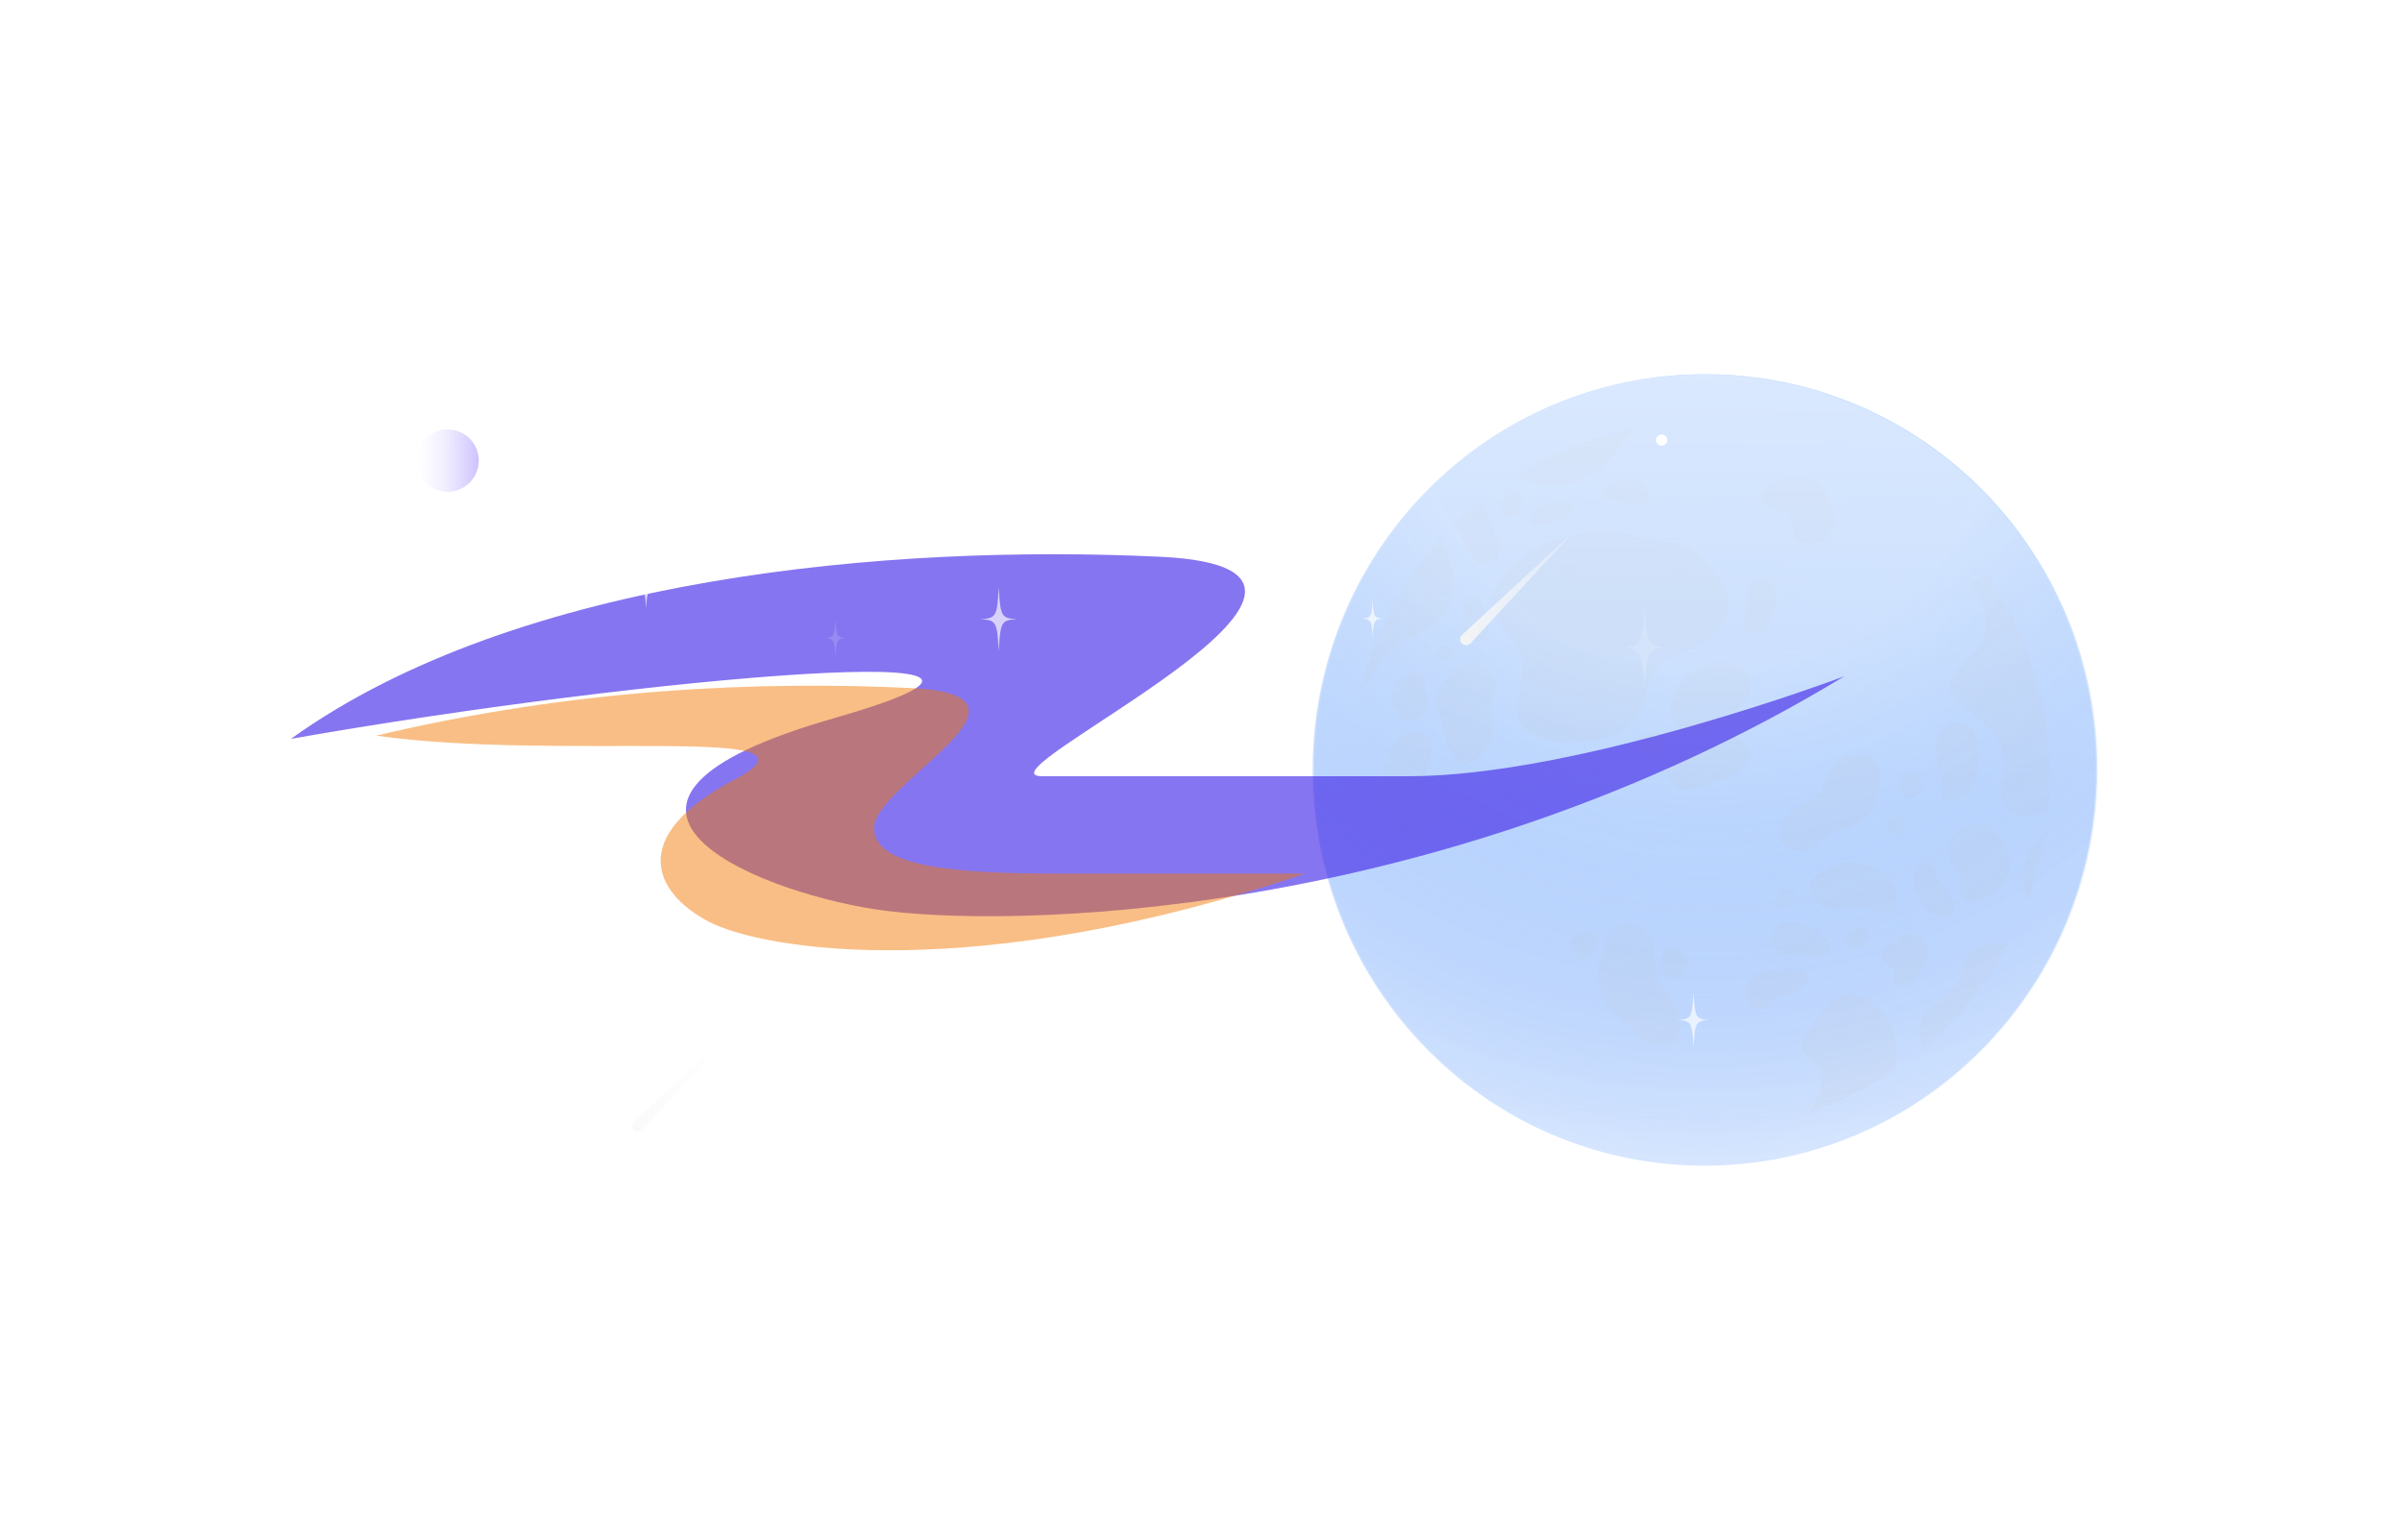 <svg width="1288" height="826" viewBox="0 0 1288 826" fill="none" xmlns="http://www.w3.org/2000/svg">
<g clip-path="url(#clip0_208_64046)">
<g style="mix-blend-mode:color-dodge" opacity="0.53">
<path d="M154.46 583.535C155.13 583.535 155.673 582.992 155.673 582.322C155.673 581.652 155.13 581.109 154.46 581.109C153.79 581.109 153.247 581.652 153.247 582.322C153.247 582.992 153.79 583.535 154.46 583.535Z" fill="white"/>
</g>
<g style="mix-blend-mode:color-dodge" opacity="0.09">
<path d="M96.745 460.963C98.022 460.963 99.056 459.929 99.056 458.653C99.056 457.376 98.022 456.342 96.745 456.342C95.469 456.342 94.435 457.376 94.435 458.653C94.435 459.929 95.469 460.963 96.745 460.963Z" fill="white"/>
</g>
<g style="mix-blend-mode:color-dodge" opacity="0.08">
<path d="M206.706 463.12C207.333 463.12 207.842 462.611 207.842 461.984C207.842 461.356 207.333 460.848 206.706 460.848C206.078 460.848 205.569 461.356 205.569 461.984C205.569 462.611 206.078 463.12 206.706 463.12Z" fill="white"/>
</g>
<g style="mix-blend-mode:color-dodge" opacity="0.87">
<path d="M27.386 606.872C28.981 606.872 30.274 605.579 30.274 603.984C30.274 602.389 28.981 601.096 27.386 601.096C25.79 601.096 24.497 602.389 24.497 603.984C24.497 605.579 25.79 606.872 27.386 606.872Z" fill="white"/>
</g>
<g style="mix-blend-mode:color-dodge" opacity="0.39">
<path d="M59.81 473.382C61.703 473.382 63.238 471.847 63.238 469.955C63.238 468.062 61.703 466.527 59.81 466.527C57.917 466.527 56.382 468.062 56.382 469.955C56.382 471.847 57.917 473.382 59.81 473.382Z" fill="white"/>
</g>
<g style="mix-blend-mode:color-dodge" opacity="0.55">
<path d="M686.175 348.422C687.738 348.422 689.006 347.154 689.006 345.591C689.006 344.028 687.738 342.761 686.175 342.761C684.612 342.761 683.344 344.028 683.344 345.591C683.344 347.154 684.612 348.422 686.175 348.422Z" fill="white"/>
</g>
<g style="mix-blend-mode:color-dodge" opacity="0.4">
<path d="M662.393 255.287C664.116 255.287 665.512 253.891 665.512 252.168C665.512 250.445 664.116 249.049 662.393 249.049C660.67 249.049 659.273 250.445 659.273 252.168C659.273 253.891 660.67 255.287 662.393 255.287Z" fill="white"/>
</g>
<g style="mix-blend-mode:color-dodge" opacity="0.72">
<path d="M708.957 248.993C709.277 248.993 709.536 248.734 709.536 248.414C709.536 248.095 709.277 247.836 708.957 247.836C708.638 247.836 708.379 248.095 708.379 248.414C708.379 248.734 708.638 248.993 708.957 248.993Z" fill="white"/>
</g>
<g style="mix-blend-mode:color-dodge" opacity="0.41">
<path d="M649.317 341.681C650.306 341.681 651.108 340.879 651.108 339.89C651.108 338.901 650.306 338.1 649.317 338.1C648.328 338.1 647.526 338.901 647.526 339.89C647.526 340.879 648.328 341.681 649.317 341.681Z" fill="white"/>
</g>
<g style="mix-blend-mode:color-dodge" opacity="0.26">
<path d="M610.031 301.435C611.715 300.721 612.501 298.777 611.787 297.093C611.073 295.409 609.129 294.623 607.444 295.337C605.76 296.051 604.974 297.995 605.688 299.679C606.402 301.363 608.347 302.149 610.031 301.435Z" fill="white"/>
</g>
<g style="mix-blend-mode:color-dodge" opacity="0.66">
<path d="M628.076 293.758C628.831 293.758 629.443 293.146 629.443 292.39C629.443 291.635 628.831 291.023 628.076 291.023C627.321 291.023 626.708 291.635 626.708 292.39C626.708 293.146 627.321 293.758 628.076 293.758Z" fill="white"/>
</g>
<g style="mix-blend-mode:color-dodge" opacity="0.36">
<path d="M421.325 332.534C422.271 332.534 423.039 331.767 423.039 330.82C423.039 329.874 422.271 329.106 421.325 329.106C420.378 329.106 419.611 329.874 419.611 330.82C419.611 331.767 420.378 332.534 421.325 332.534Z" fill="white"/>
</g>
<g style="mix-blend-mode:color-dodge" opacity="0.63">
<path d="M446.17 239.422C447.787 239.422 449.097 238.111 449.097 236.495C449.097 234.879 447.787 233.568 446.17 233.568C444.554 233.568 443.243 234.879 443.243 236.495C443.243 238.111 444.554 239.422 446.17 239.422Z" fill="white"/>
</g>
<g style="mix-blend-mode:color-dodge" opacity="0.81">
<path d="M491.176 262.662C493.037 262.662 494.546 261.153 494.546 259.292C494.546 257.431 493.037 255.923 491.176 255.923C489.314 255.923 487.806 257.431 487.806 259.292C487.806 261.153 489.314 262.662 491.176 262.662Z" fill="white"/>
</g>
<g style="mix-blend-mode:color-dodge" opacity="0.01">
<path d="M353.081 329.226C353.411 329.226 353.679 328.959 353.679 328.629C353.679 328.299 353.411 328.031 353.081 328.031C352.751 328.031 352.483 328.299 352.483 328.629C352.483 328.959 352.751 329.226 353.081 329.226Z" fill="white"/>
</g>
<g style="mix-blend-mode:color-dodge" opacity="0.68">
<path d="M348.286 303.557C350.052 303.557 351.483 302.126 351.483 300.361C351.483 298.596 350.052 297.165 348.286 297.165C346.521 297.165 345.089 298.596 345.089 300.361C345.089 302.126 346.521 303.557 348.286 303.557Z" fill="white"/>
</g>
<g style="mix-blend-mode:color-dodge" opacity="0.67">
<path d="M423.89 232.895C424.124 232.895 424.314 232.705 424.314 232.471C424.314 232.237 424.124 232.047 423.89 232.047C423.656 232.047 423.466 232.237 423.466 232.471C423.466 232.705 423.656 232.895 423.89 232.895Z" fill="white"/>
</g>
<g style="mix-blend-mode:color-dodge" opacity="0.92">
<path d="M955.932 355.911C957.23 355.911 958.282 354.859 958.282 353.562C958.282 352.265 957.23 351.213 955.932 351.213C954.635 351.213 953.583 352.265 953.583 353.562C953.583 354.859 954.635 355.911 955.932 355.911Z" fill="white"/>
</g>
<g style="mix-blend-mode:color-dodge" opacity="0.75">
<path d="M901.434 215.084C902.615 215.084 903.572 214.127 903.572 212.947C903.572 211.766 902.615 210.81 901.434 210.81C900.254 210.81 899.297 211.766 899.297 212.947C899.297 214.127 900.254 215.084 901.434 215.084Z" fill="white"/>
</g>
<g style="mix-blend-mode:color-dodge" opacity="0.26">
<path d="M897.006 198.083C897.325 198.083 897.584 197.824 897.584 197.505C897.584 197.186 897.325 196.927 897.006 196.927C896.686 196.927 896.427 197.186 896.427 197.505C896.427 197.824 896.686 198.083 897.006 198.083Z" fill="white"/>
</g>
<g style="mix-blend-mode:color-dodge" opacity="0.74">
<path d="M866.29 343.049C866.683 343.049 867.002 342.73 867.002 342.336C867.002 341.943 866.683 341.624 866.29 341.624C865.896 341.624 865.577 341.943 865.577 342.336C865.577 342.73 865.896 343.049 866.29 343.049Z" fill="white"/>
</g>
<g style="mix-blend-mode:color-dodge" opacity="0.16">
<path d="M816.567 263.201C818.364 263.201 819.821 261.744 819.821 259.947C819.821 258.15 818.364 256.693 816.567 256.693C814.769 256.693 813.312 258.15 813.312 259.947C813.312 261.744 814.769 263.201 816.567 263.201Z" fill="white"/>
</g>
<g style="mix-blend-mode:color-dodge" opacity="0.89">
<path d="M843.835 184.662C845.675 184.662 847.167 183.171 847.167 181.331C847.167 179.491 845.675 178 843.835 178C841.995 178 840.503 179.491 840.503 181.331C840.503 183.171 841.995 184.662 843.835 184.662Z" fill="white"/>
</g>
<g style="mix-blend-mode:color-dodge" opacity="0.97">
<path d="M367.272 635.211C367.729 635.211 368.1 634.841 368.1 634.383C368.1 633.926 367.729 633.555 367.272 633.555C366.815 633.555 366.444 633.926 366.444 634.383C366.444 634.841 366.815 635.211 367.272 635.211Z" fill="white"/>
</g>
<g style="mix-blend-mode:color-dodge" opacity="0.9">
<path d="M452.545 566.11C453.47 566.11 454.22 565.36 454.22 564.435C454.22 563.51 453.47 562.76 452.545 562.76C451.62 562.76 450.87 563.51 450.87 564.435C450.87 565.36 451.62 566.11 452.545 566.11Z" fill="white"/>
</g>
<g style="mix-blend-mode:color-dodge" opacity="0.34">
<path d="M446.973 619.443C447.558 619.443 448.032 618.969 448.032 618.384C448.032 617.799 447.558 617.325 446.973 617.325C446.388 617.325 445.914 617.799 445.914 618.384C445.914 618.969 446.388 619.443 446.973 619.443Z" fill="white"/>
</g>
<g style="mix-blend-mode:color-dodge" opacity="0.11">
<path d="M648.47 672.067C649.076 672.067 649.567 671.576 649.567 670.97C649.567 670.363 649.076 669.872 648.47 669.872C647.864 669.872 647.372 670.363 647.372 670.97C647.372 671.576 647.864 672.067 648.47 672.067Z" fill="white"/>
</g>
<g style="mix-blend-mode:color-dodge" opacity="0.41">
<path d="M622.644 584.065C623.814 584.065 624.762 583.117 624.762 581.947C624.762 580.777 623.814 579.829 622.644 579.829C621.474 579.829 620.525 580.777 620.525 581.947C620.525 583.117 621.474 584.065 622.644 584.065Z" fill="white"/>
</g>
<g style="mix-blend-mode:color-dodge" opacity="0.01">
<path d="M620.334 526.716C621.036 526.716 621.605 526.147 621.605 525.446C621.605 524.744 621.036 524.175 620.334 524.175C619.632 524.175 619.063 524.744 619.063 525.446C619.063 526.147 619.632 526.716 620.334 526.716Z" fill="white"/>
</g>
<g style="mix-blend-mode:color-dodge" opacity="0.73">
<path d="M542.785 620.467C543.094 620.467 543.344 620.216 543.344 619.908C543.344 619.599 543.094 619.349 542.785 619.349C542.476 619.349 542.226 619.599 542.226 619.908C542.226 620.216 542.476 620.467 542.785 620.467Z" fill="white"/>
</g>
<g style="mix-blend-mode:color-dodge" opacity="0.42">
<path d="M535.813 605.447C536.271 605.447 536.642 605.076 536.642 604.619C536.642 604.162 536.271 603.791 535.813 603.791C535.356 603.791 534.985 604.162 534.985 604.619C534.985 605.076 535.356 605.447 535.813 605.447Z" fill="white"/>
</g>
<g style="mix-blend-mode:color-dodge" opacity="0.24">
<path d="M503.057 464.872C503.355 464.872 503.597 464.631 503.597 464.333C503.597 464.035 503.355 463.793 503.057 463.793C502.759 463.793 502.518 464.035 502.518 464.333C502.518 464.631 502.759 464.872 503.057 464.872Z" fill="white"/>
</g>
<g style="mix-blend-mode:color-dodge" opacity="0.96">
<path d="M644.271 468.432C644.856 468.432 645.33 467.958 645.33 467.373C645.33 466.789 644.856 466.314 644.271 466.314C643.686 466.314 643.212 466.789 643.212 467.373C643.212 467.958 643.686 468.432 644.271 468.432Z" fill="white"/>
</g>
<g style="mix-blend-mode:color-dodge" opacity="0.36">
<path d="M594.857 680.867C596.027 680.867 596.975 679.919 596.975 678.749C596.975 677.579 596.027 676.631 594.857 676.631C593.687 676.631 592.739 677.579 592.739 678.749C592.739 679.919 593.687 680.867 594.857 680.867Z" fill="white"/>
</g>
<g style="mix-blend-mode:color-dodge" opacity="0.15">
<path d="M550.199 225.173C551.018 225.173 551.682 224.509 551.682 223.691C551.682 222.872 551.018 222.208 550.199 222.208C549.38 222.208 548.716 222.872 548.716 223.691C548.716 224.509 549.38 225.173 550.199 225.173Z" fill="white"/>
</g>
<g style="mix-blend-mode:color-dodge" opacity="0.95">
<path d="M384.253 410.055C385.125 410.055 385.832 409.348 385.832 408.476C385.832 407.604 385.125 406.897 384.253 406.897C383.381 406.897 382.674 407.604 382.674 408.476C382.674 409.348 383.381 410.055 384.253 410.055Z" fill="white"/>
</g>
<g style="mix-blend-mode:color-dodge" opacity="0.09">
<path d="M836.941 578.203C837.866 578.203 838.616 577.453 838.616 576.528C838.616 575.603 837.866 574.853 836.941 574.853C836.016 574.853 835.266 575.603 835.266 576.528C835.266 577.453 836.016 578.203 836.941 578.203Z" fill="white"/>
</g>
<g style="mix-blend-mode:color-dodge" opacity="0.43">
<path d="M420.732 412.904C421.104 412.904 421.406 412.603 421.406 412.231C421.406 411.858 421.104 411.557 420.732 411.557C420.359 411.557 420.058 411.858 420.058 412.231C420.058 412.603 420.359 412.904 420.732 412.904Z" fill="white"/>
</g>
<g style="mix-blend-mode:color-dodge" opacity="0.38">
<path d="M939.506 431.831C939.878 431.831 940.18 431.529 940.18 431.157C940.18 430.785 939.878 430.483 939.506 430.483C939.134 430.483 938.832 430.785 938.832 431.157C938.832 431.529 939.134 431.831 939.506 431.831Z" fill="white"/>
</g>
<g style="mix-blend-mode:color-dodge" opacity="0.87">
<path d="M274.167 579.507C274.998 579.151 275.383 578.189 275.028 577.358C274.672 576.527 273.71 576.142 272.879 576.498C272.048 576.853 271.662 577.815 272.018 578.646C272.374 579.477 273.336 579.863 274.167 579.507Z" fill="white"/>
</g>
<g style="mix-blend-mode:color-dodge" opacity="0.89">
<path d="M291.014 532.146C292.163 532.146 293.094 531.215 293.094 530.067C293.094 528.919 292.163 527.988 291.014 527.988C289.866 527.988 288.935 528.919 288.935 530.067C288.935 531.215 289.866 532.146 291.014 532.146Z" fill="white"/>
</g>
<g style="mix-blend-mode:color-dodge" opacity="0.07">
<path d="M305.091 508.154C305.527 508.154 305.881 507.801 305.881 507.365C305.881 506.929 305.527 506.575 305.091 506.575C304.655 506.575 304.302 506.929 304.302 507.365C304.302 507.801 304.655 508.154 305.091 508.154Z" fill="white"/>
</g>
<g style="mix-blend-mode:color-dodge" opacity="0.61">
<path d="M334.17 556.079C335.276 556.079 336.172 555.183 336.172 554.077C336.172 552.971 335.276 552.074 334.17 552.074C333.064 552.074 332.167 552.971 332.167 554.077C332.167 555.183 333.064 556.079 334.17 556.079Z" fill="white"/>
</g>
<g style="mix-blend-mode:color-dodge" opacity="0.31">
<path d="M340.659 440.361C340.648 440.409 340.646 440.459 340.655 440.508C340.664 440.556 340.682 440.603 340.709 440.644C340.736 440.686 340.771 440.721 340.812 440.749C340.853 440.776 340.9 440.795 340.948 440.804C340.995 440.816 341.044 440.818 341.091 440.81C341.139 440.803 341.185 440.786 341.226 440.761C341.267 440.736 341.303 440.703 341.331 440.664C341.36 440.625 341.38 440.581 341.392 440.534C341.415 440.437 341.4 440.335 341.35 440.248C341.3 440.162 341.218 440.099 341.122 440.072C341.072 440.06 341.021 440.059 340.971 440.067C340.921 440.075 340.873 440.094 340.83 440.12C340.787 440.147 340.75 440.182 340.721 440.224C340.691 440.265 340.67 440.311 340.659 440.361Z" fill="white"/>
</g>
<g style="mix-blend-mode:color-dodge" opacity="0.11">
<path d="M273.798 487.669C274.947 487.669 275.878 486.738 275.878 485.589C275.878 484.441 274.947 483.51 273.798 483.51C272.649 483.51 271.718 484.441 271.718 485.589C271.718 486.738 272.649 487.669 273.798 487.669Z" fill="white"/>
</g>
<g style="mix-blend-mode:color-dodge" opacity="0.29">
<path d="M264.401 557.62C264.805 557.62 265.132 557.292 265.132 556.888C265.132 556.484 264.805 556.156 264.401 556.156C263.997 556.156 263.669 556.484 263.669 556.888C263.669 557.292 263.997 557.62 264.401 557.62Z" fill="white"/>
</g>
<g style="mix-blend-mode:color-dodge" opacity="0.82">
<path d="M290.166 607.256C290.719 607.256 291.168 606.808 291.168 606.255C291.168 605.702 290.719 605.254 290.166 605.254C289.613 605.254 289.165 605.702 289.165 606.255C289.165 606.808 289.613 607.256 290.166 607.256Z" fill="white"/>
</g>
<g style="mix-blend-mode:color-dodge" opacity="0.23">
<path d="M139.323 240.017C139.282 240.193 139.275 240.375 139.304 240.554C139.332 240.732 139.396 240.903 139.491 241.057C139.585 241.21 139.71 241.344 139.856 241.45C140.002 241.556 140.168 241.632 140.344 241.673C140.52 241.715 140.702 241.722 140.88 241.693C141.059 241.664 141.23 241.601 141.383 241.506C141.537 241.411 141.671 241.287 141.777 241.141C141.882 240.994 141.958 240.829 142 240.653C142.084 240.298 142.024 239.924 141.833 239.614C141.641 239.303 141.334 239.081 140.979 238.997C140.625 238.913 140.251 238.973 139.94 239.164C139.629 239.356 139.408 239.662 139.323 240.017Z" fill="white"/>
</g>
<g style="mix-blend-mode:color-dodge" opacity="0.9">
<path d="M389.169 463.311C389.935 463.311 390.555 462.69 390.555 461.924C390.555 461.159 389.935 460.538 389.169 460.538C388.403 460.538 387.782 461.159 387.782 461.924C387.782 462.69 388.403 463.311 389.169 463.311Z" fill="white"/>
</g>
<g style="mix-blend-mode:color-dodge" opacity="0.57">
<path d="M730.544 551.727C731.64 551.727 732.528 550.839 732.528 549.744C732.528 548.649 731.64 547.761 730.544 547.761C729.449 547.761 728.561 548.649 728.561 549.744C728.561 550.839 729.449 551.727 730.544 551.727Z" fill="white"/>
</g>
<g style="mix-blend-mode:color-dodge">
<path d="M771.659 417.448C772.552 417.448 773.276 416.723 773.276 415.83C773.276 414.937 772.552 414.213 771.659 414.213C770.765 414.213 770.041 414.937 770.041 415.83C770.041 416.723 770.765 417.448 771.659 417.448Z" fill="white"/>
</g>
<g style="mix-blend-mode:color-dodge" opacity="0.93">
<path d="M767.752 662.639C767.687 662.913 767.705 663.201 767.803 663.465C767.902 663.729 768.076 663.958 768.305 664.123C768.534 664.288 768.806 664.381 769.088 664.391C769.369 664.401 769.648 664.327 769.888 664.179C770.127 664.031 770.318 663.815 770.435 663.559C770.552 663.302 770.59 663.017 770.545 662.739C770.5 662.46 770.373 662.202 770.181 661.996C769.989 661.789 769.74 661.645 769.466 661.58C769.283 661.535 769.094 661.526 768.908 661.555C768.723 661.584 768.545 661.649 768.385 661.748C768.225 661.847 768.087 661.976 767.978 662.129C767.869 662.283 767.792 662.456 767.752 662.639Z" fill="white"/>
</g>
<g style="mix-blend-mode:color-dodge" opacity="0.76">
<path d="M796.789 396.517C796.749 396.675 796.742 396.84 796.767 397.001C796.792 397.162 796.85 397.317 796.936 397.455C797.022 397.593 797.136 397.713 797.269 397.807C797.403 397.9 797.554 397.966 797.714 398C797.951 398.054 798.199 398.037 798.427 397.951C798.654 397.864 798.851 397.712 798.993 397.514C799.134 397.316 799.213 397.08 799.221 396.837C799.228 396.594 799.164 396.353 799.035 396.147C798.906 395.94 798.719 395.776 798.497 395.676C798.275 395.576 798.029 395.543 797.788 395.583C797.548 395.622 797.325 395.732 797.147 395.899C796.969 396.065 796.845 396.28 796.789 396.517Z" fill="white"/>
</g>
<g style="mix-blend-mode:color-dodge" opacity="0.62">
<path d="M762.781 393.764C762.735 393.95 762.727 394.143 762.757 394.332C762.786 394.521 762.853 394.703 762.953 394.866C763.054 395.029 763.186 395.17 763.341 395.282C763.497 395.394 763.673 395.473 763.859 395.516C764.232 395.605 764.625 395.543 764.952 395.343C765.279 395.142 765.513 394.82 765.602 394.447C765.692 394.075 765.629 393.682 765.429 393.355C765.228 393.028 764.906 392.794 764.533 392.705C764.349 392.659 764.157 392.65 763.969 392.678C763.781 392.707 763.6 392.772 763.437 392.87C763.274 392.969 763.132 393.098 763.02 393.252C762.907 393.405 762.826 393.579 762.781 393.764Z" fill="white"/>
</g>
<g style="mix-blend-mode:color-dodge" opacity="0.66">
<path d="M778.437 446.772C779.341 446.772 780.074 446.04 780.074 445.136C780.074 444.232 779.341 443.499 778.437 443.499C777.533 443.499 776.8 444.232 776.8 445.136C776.8 446.04 777.533 446.772 778.437 446.772Z" fill="white"/>
</g>
<g style="mix-blend-mode:color-dodge" opacity="0.55">
<path d="M741.348 411.113C741.614 411.113 741.83 410.897 741.83 410.631C741.83 410.365 741.614 410.149 741.348 410.149C741.082 410.149 740.866 410.365 740.866 410.631C740.866 410.897 741.082 411.113 741.348 411.113Z" fill="white"/>
</g>
<g style="mix-blend-mode:color-dodge" opacity="0.64">
<path d="M796.77 423.204C796.712 423.445 796.726 423.698 796.812 423.931C796.897 424.163 797.05 424.365 797.251 424.511C797.451 424.657 797.691 424.74 797.939 424.749C798.186 424.759 798.431 424.694 798.643 424.564C798.854 424.435 799.022 424.245 799.125 424.019C799.228 423.794 799.262 423.543 799.222 423.298C799.182 423.054 799.071 422.826 798.902 422.645C798.733 422.464 798.513 422.337 798.272 422.28C797.95 422.205 797.612 422.26 797.331 422.433C797.049 422.606 796.848 422.883 796.77 423.204Z" fill="white"/>
</g>
<g style="mix-blend-mode:color-dodge" opacity="0.22">
<path d="M38.531 253.421C38.612 253.436 38.695 253.433 38.774 253.413C38.854 253.392 38.928 253.354 38.991 253.302C39.054 253.249 39.105 253.184 39.14 253.109C39.175 253.035 39.193 252.954 39.193 252.871C39.193 252.789 39.175 252.708 39.14 252.634C39.105 252.559 39.054 252.494 38.991 252.441C38.928 252.389 38.854 252.351 38.774 252.33C38.695 252.31 38.612 252.307 38.531 252.322C38.403 252.346 38.287 252.414 38.204 252.515C38.121 252.615 38.075 252.741 38.075 252.871C38.075 253.002 38.121 253.128 38.204 253.228C38.287 253.329 38.403 253.397 38.531 253.421Z" fill="white"/>
</g>
<g style="mix-blend-mode:color-dodge" opacity="0.98">
<path d="M12.534 316.46C12.864 316.46 13.132 316.192 13.132 315.862C13.132 315.532 12.864 315.265 12.534 315.265C12.204 315.265 11.937 315.532 11.937 315.862C11.937 316.192 12.204 316.46 12.534 316.46Z" fill="white"/>
</g>
<g style="mix-blend-mode:color-dodge" opacity="0.99">
<path d="M263.052 347.073C263.223 346.826 263.289 346.52 263.235 346.224C263.18 345.928 263.011 345.666 262.764 345.494C262.508 345.321 262.194 345.256 261.891 345.314C261.587 345.371 261.32 345.547 261.146 345.803C260.972 346.058 260.907 346.372 260.965 346.675C261.023 346.978 261.199 347.246 261.454 347.42C261.581 347.505 261.724 347.563 261.873 347.592C262.023 347.62 262.178 347.618 262.327 347.586C262.476 347.554 262.617 347.492 262.742 347.404C262.866 347.315 262.972 347.203 263.052 347.073Z" fill="white"/>
</g>
<g style="mix-blend-mode:color-dodge" opacity="0.77">
<path d="M295.193 460.829C295.576 460.829 295.887 460.518 295.887 460.136C295.887 459.753 295.576 459.442 295.193 459.442C294.81 459.442 294.5 459.753 294.5 460.136C294.5 460.518 294.81 460.829 295.193 460.829Z" fill="white"/>
</g>
<g style="mix-blend-mode:color-dodge" opacity="0.27">
<path d="M246.664 454.165C247.09 454.165 247.435 453.821 247.435 453.395C247.435 452.97 247.09 452.625 246.664 452.625C246.239 452.625 245.894 452.97 245.894 453.395C245.894 453.821 246.239 454.165 246.664 454.165Z" fill="white"/>
</g>
<g style="mix-blend-mode:color-dodge" opacity="0.2">
<path d="M297.215 402.314C297.342 402.126 297.41 401.904 297.412 401.678C297.414 401.451 297.35 401.229 297.226 401.038C297.102 400.848 296.926 400.699 296.718 400.608C296.51 400.518 296.28 400.491 296.056 400.53C295.833 400.569 295.626 400.674 295.461 400.83C295.297 400.986 295.182 401.187 295.131 401.408C295.08 401.629 295.095 401.86 295.175 402.073C295.254 402.285 295.395 402.469 295.578 402.603C295.704 402.691 295.847 402.754 295.998 402.787C296.149 402.821 296.304 402.824 296.456 402.797C296.608 402.77 296.754 402.714 296.884 402.631C297.014 402.548 297.126 402.44 297.215 402.314Z" fill="white"/>
</g>
<g style="mix-blend-mode:color-dodge" opacity="0.28">
<path d="M347.978 428.346C348.255 428.346 348.479 428.122 348.479 427.845C348.479 427.568 348.255 427.344 347.978 427.344C347.701 427.344 347.477 427.568 347.477 427.845C347.477 428.122 347.701 428.346 347.978 428.346Z" fill="white"/>
</g>
<g style="mix-blend-mode:color-dodge" opacity="0.92">
<path d="M269.141 413.765C269.492 413.765 269.777 413.48 269.777 413.129C269.777 412.778 269.492 412.493 269.141 412.493C268.79 412.493 268.505 412.778 268.505 413.129C268.505 413.48 268.79 413.765 269.141 413.765Z" fill="white"/>
</g>
<g style="mix-blend-mode:color-dodge" opacity="0.74">
<path d="M0.459 410.017C0.64 410.017 0.787 409.87 0.787 409.689C0.787 409.508 0.64 409.361 0.459 409.361C0.278 409.361 0.131 409.508 0.131 409.689C0.131 409.87 0.278 410.017 0.459 410.017Z" fill="white"/>
</g>
<g style="mix-blend-mode:color-dodge" opacity="0.54">
<path d="M128.983 256.018C130.568 256.018 131.852 254.734 131.852 253.149C131.852 251.565 130.568 250.28 128.983 250.28C127.398 250.28 126.114 251.565 126.114 253.149C126.114 254.734 127.398 256.018 128.983 256.018Z" fill="white"/>
</g>
<g style="mix-blend-mode:color-dodge" opacity="0.67">
<path d="M107.707 325.391C108.845 325.391 109.768 324.469 109.768 323.331C109.768 322.193 108.845 321.271 107.707 321.271C106.569 321.271 105.647 322.193 105.647 323.331C105.647 324.469 106.569 325.391 107.707 325.391Z" fill="white"/>
</g>
<g style="mix-blend-mode:color-dodge" opacity="0.69">
<path d="M234.243 260.177C234.914 260.177 235.457 259.634 235.457 258.964C235.457 258.294 234.914 257.751 234.243 257.751C233.573 257.751 233.03 258.294 233.03 258.964C233.03 259.634 233.573 260.177 234.243 260.177Z" fill="white"/>
</g>
<g style="mix-blend-mode:color-dodge" opacity="0.22">
<path d="M203.49 292.659C205.255 292.659 206.686 291.228 206.686 289.463C206.686 287.698 205.255 286.267 203.49 286.267C201.724 286.267 200.293 287.698 200.293 289.463C200.293 291.228 201.724 292.659 203.49 292.659Z" fill="white"/>
</g>
<g style="mix-blend-mode:color-dodge" opacity="0.13">
<path d="M175.605 307.139C176.86 307.139 177.877 306.121 177.877 304.866C177.877 303.612 176.86 302.594 175.605 302.594C174.35 302.594 173.333 303.612 173.333 304.866C173.333 306.121 174.35 307.139 175.605 307.139Z" fill="white"/>
</g>
</g>
<g opacity="0.45">
<g opacity="0.35" filter="url(#filter0_f_208_64046)">
<path d="M1062.5 563C1144.51 480.157 1144.51 345.843 1062.5 263C980.486 180.157 847.514 180.157 765.5 263C683.486 345.843 683.486 480.157 765.5 563C847.514 645.843 980.486 645.843 1062.5 563Z" fill="#0261F9" style="mix-blend-mode:screen"/>
</g>
<g opacity="0.9" filter="url(#filter1_f_208_64046)">
<path d="M914.744 624.988C1030.73 624.988 1124.75 530.014 1124.75 412.856C1124.75 295.699 1030.73 200.724 914.744 200.724C798.758 200.724 704.733 295.699 704.733 412.856C704.733 530.014 798.758 624.988 914.744 624.988Z" fill="url(#paint0_radial_208_64046)"/>
</g>
<path opacity="0.75" d="M913.858 624.988C1029.84 624.988 1123.87 530.014 1123.87 412.856C1123.87 295.699 1029.84 200.724 913.858 200.724C797.872 200.724 703.847 295.699 703.847 412.856C703.847 530.014 797.872 624.988 913.858 624.988Z" fill="url(#paint1_radial_208_64046)"/>
<g style="mix-blend-mode:multiply" opacity="0.1">
<path d="M1098.16 435.145C1090.18 438.538 1079.55 439.424 1074.92 432.183C1070.55 425.326 1074.83 416.356 1074.55 408.21C1074.09 394.166 1060.65 384.865 1049.65 376.263C1047.77 374.795 1045.82 373.121 1045.22 370.793C1044.5 368 1045.97 365.136 1047.66 362.809C1053.31 354.958 1062.11 348.88 1064.38 339.454C1066.65 330.028 1061.67 320.719 1056.9 312.412C1059.13 311.373 1062.08 309.78 1065.44 308.026C1090.99 345.111 1102.59 390.189 1098.16 435.145Z" fill="#767676"/>
<path d="M1041.5 428.02C1041.75 428.382 1042.11 428.657 1042.52 428.808C1059.82 436.497 1067.13 399.134 1056.18 389.869C1049.4 384.14 1040.9 388.714 1038.55 396.556C1035.59 406.474 1042.53 416.303 1041.35 426.292C1041.21 426.869 1041.26 427.477 1041.5 428.02Z" fill="#767676"/>
<path d="M1051.51 480.977C1052.44 483.322 1055.42 483.994 1057.92 483.877C1062.24 483.598 1066.38 482.005 1069.8 479.307C1073.21 476.609 1075.73 472.932 1077.04 468.758C1081.28 454.32 1067.29 435.414 1051.99 444.24C1046.49 447.382 1043.35 454.642 1045.6 460.603C1046.84 463.871 1049.46 466.485 1050.54 469.815C1051.43 472.5 1051.2 475.472 1051.17 478.336C1051.11 479.231 1051.22 480.129 1051.51 480.977Z" fill="#767676"/>
<path d="M1010.01 516.013C1011.54 518.072 1014.94 518.493 1015.69 520.945C1016.34 523.076 1014.52 525.636 1015.75 527.489C1016.85 529.145 1019.38 528.706 1021.18 527.865C1027.02 525.084 1031.57 520.138 1033.89 514.053C1034.35 513.01 1034.57 511.879 1034.54 510.741C1034.3 507.464 1031.15 503.49 1031.15 503.49C1028.85 500.894 1024.94 500.276 1021.6 501.207C1018.26 502.138 1015.47 504.34 1012.95 506.721C1010.44 509.103 1007.89 513.149 1010.01 516.013Z" fill="#767676"/>
<path d="M973.712 483.448C975.53 485.14 977.693 486.41 980.05 487.168C982.406 487.925 984.898 488.153 987.35 487.834C990.789 487.359 994.183 485.802 997.603 486.384C997.869 486.437 998.144 486.491 998.401 486.563C1001.8 487.458 1004.73 490.143 1008.26 490.296C1012.96 490.483 1016.79 485.569 1016.66 480.816C1016.3 467.908 999.624 461.785 989.025 462.483C980.73 463.038 962.962 473.341 973.712 483.448Z" fill="#767676"/>
<path d="M991.081 499.471C989.787 500.518 988.635 501.986 988.653 503.66C988.694 504.328 988.873 504.979 989.179 505.572C989.484 506.166 989.908 506.688 990.425 507.106C991.777 508.36 993.564 509.024 995.398 508.951C997.232 508.878 998.963 508.076 1000.21 506.719C1001.46 505.361 1002.13 503.56 1002.07 501.707C1002.01 499.854 1001.23 498.101 999.89 496.83C996.729 496.555 993.582 497.499 991.081 499.471Z" fill="#767676"/>
<path d="M998.312 495.559C998.899 495.896 999.428 496.325 999.881 496.83C1000.22 496.83 1000.55 496.83 1000.88 496.884L998.312 495.559Z" fill="#767676"/>
<path d="M1076.62 506.166C1065.28 527.523 1049.97 546.467 1031.52 561.961C1029.82 558.38 1028.66 554.594 1029.23 550.736C1031 539.045 1046.74 534.99 1051.39 524.141C1052.81 520.829 1053.11 517.051 1054.99 513.981C1057.27 510.23 1061.52 508.181 1065.73 507.035C1069.26 505.988 1072.97 505.693 1076.62 506.166Z" fill="#767676"/>
<path d="M1016.63 573.24C1002.33 583 986.776 590.734 970.397 596.227C970.583 595.824 970.778 595.431 970.982 595.037C972.799 591.456 974.926 587.983 976.06 584.125C977.194 580.267 977.212 575.836 975.005 572.488C972.054 568.012 965.319 565.237 965.913 559.884C966.253 558.158 967.004 556.542 968.102 555.176L975.457 544.434C977.735 541.104 980.11 537.667 983.531 535.545C990.381 531.311 999.695 533.674 1005.81 538.929C1017.11 548.775 1016.9 560.305 1016.63 573.24Z" fill="#767676"/>
<path d="M968.359 521.393C967.462 520.548 966.304 520.042 965.08 519.961C957.911 518.815 950.617 520.364 943.528 521.903H946.346C943.748 522.143 941.28 523.159 939.256 524.821C936.234 527.435 934.692 531.893 936.013 535.68C937.333 539.466 941.747 542.044 945.522 540.782C947.985 539.967 949.775 537.846 951.929 536.396C954.951 534.346 958.646 533.648 962.005 532.242C965.364 530.837 968.705 528.25 969.174 524.607C969.269 524.043 969.245 523.466 969.104 522.912C968.964 522.359 968.71 521.841 968.359 521.393Z" fill="#767676"/>
<path d="M955.545 274.619C956.846 274.807 958.093 275.271 959.205 275.979C962.182 278.316 960.693 283.141 962.031 286.721C963.37 290.302 967.818 292.173 971.664 291.618C990.789 288.843 983.956 262.821 970.459 256.895C956.785 250.933 930.394 268.639 955.545 274.619Z" fill="#767676"/>
<path d="M899.493 351.458C905.33 348.993 910.867 345.857 915.994 342.113C920.106 339.114 924.102 335.498 925.813 330.673C928.737 322.464 924.297 313.531 919.219 306.504C914.85 300.444 909.551 294.58 902.523 292.181C897.951 290.624 893.023 290.642 888.238 290.015C880.262 288.968 872.676 286.094 864.745 284.931C859.224 284.125 853.295 284.331 848.173 286.327C833.238 288.228 819.377 295.167 808.835 306.02C804.342 310.702 800.363 316.574 800.469 323.1C800.664 335.202 814.303 343.178 816.314 355.119C818.087 365.592 810.412 376.692 814.471 386.449C818.415 395.956 830.662 398.086 840.862 398.042C855.192 397.988 871.764 394.998 878.747 382.35C883.408 373.926 882.93 362.442 890.267 356.265C892.926 353.991 896.285 352.81 899.493 351.458Z" fill="#767676"/>
<path d="M869.513 257.853C867.178 258.079 864.956 258.977 863.11 260.44C861.265 261.903 859.873 263.869 859.1 266.106L874.564 270.877C876.006 271.448 877.558 271.678 879.101 271.548C882.646 270.966 884.543 266.482 883.32 263.107C882.097 259.732 878.596 257.611 875.078 257.029C871.56 256.447 867.988 257.145 864.444 257.826L869.513 257.853Z" fill="#767676"/>
<path d="M821.924 274.422C820.276 276.803 820.701 280.84 823.422 281.816C824.919 282.353 826.559 281.816 828.065 281.288L839.666 277.179C840.889 276.74 842.2 276.239 842.883 275.12C843.769 273.652 843.14 271.584 841.81 270.483C840.4 269.465 838.683 268.974 836.954 269.096C832.053 269.149 827.498 271.486 823.156 273.777L829.182 269.937C826.47 270.922 823.581 272.041 821.924 274.422Z" fill="#767676"/>
<path d="M1014.8 447.382C1021.01 449.557 1024.34 439.845 1018.15 437.67C1011.95 435.495 1008.61 445.252 1014.8 447.382Z" fill="#767676"/>
<path d="M1022.47 427.376C1030.45 430.16 1034.73 417.672 1026.76 414.844C1018.79 412.015 1014.5 424.583 1022.47 427.376Z" fill="#767676"/>
<path d="M982.414 446.738C995.344 443.864 1006.83 436.264 1008.26 421.119C1009.05 412.659 1005.19 403.314 995.503 404.003C985.817 404.693 980.624 413.599 977.363 421.503C974.58 428.271 971.31 428.87 965.302 431.932C961.845 433.722 958.283 435.817 956.147 439.227C952.212 445.493 954.18 454.543 962.049 456.137C969.015 457.542 976.361 451.661 982.414 446.738Z" fill="#767676"/>
<path d="M979.658 503.49C976.237 500.339 971.292 496.588 966.321 495.55C965.74 495.331 965.148 495.142 964.548 494.986C959.462 493.652 952.78 494.35 950.546 500.026C948.597 504.976 951.512 510.302 956.386 512.003C958.824 512.844 961.136 512.468 963.627 512.397C966.741 512.303 969.85 512.717 972.834 513.623C978.249 515.207 984.603 508.046 979.658 503.49Z" fill="#767676"/>
<path d="M956.59 485.873C957.848 486.026 959.121 485.758 960.215 485.113C963.45 483.645 963.396 478.229 959.745 477.003C957.397 476.215 954.641 476.815 953.356 479.142C951.734 482.096 953.196 485.426 956.59 485.873Z" fill="#767676"/>
<path d="M923.509 385.232C930.146 380.944 938.485 376.692 938.361 367.526C938.246 358.763 929.322 353.624 921.461 354.475C913.601 355.325 905.51 360.445 900.946 366.926C900.163 368.094 899.565 369.377 899.174 370.731C898.702 371.318 898.269 371.937 897.88 372.584C894.45 378.393 894.814 386.387 900.902 390.281C908.851 395.374 916.844 389.52 923.509 385.232Z" fill="#767676"/>
<path d="M886.59 405.847C887.272 405.61 887.899 405.236 888.433 404.746L888.743 404.415C891.109 403.52 892.509 401.255 892.952 398.489C893.44 395.473 890.409 392.116 887.44 392.152C882.841 392.205 878.109 394.676 877.781 399.841C877.444 404.782 882.38 407.521 886.59 405.847Z" fill="#767676"/>
<path d="M937.768 403.198C937.236 398.256 932.628 395.141 927.922 395.723C922.348 396.368 917.66 400.36 912.857 403.028C912.156 403.421 911.43 403.735 910.712 404.066C910.606 404.066 910.517 403.994 910.411 403.976C902.054 402.714 887.529 411.684 896.887 420.68C901.637 425.245 907.601 423.115 913.06 421.306C918.705 419.445 925.059 418.093 930.279 415.166C934.657 412.731 938.37 408.524 937.768 403.198Z" fill="#767676"/>
<path d="M875.282 230.264C873.931 232.983 871.929 235.318 869.459 237.058C865.028 248.301 850.53 257.235 839.426 259.661C830.201 261.684 821.215 259.24 813.275 254.729C832.339 242.914 853.337 234.63 875.282 230.264Z" fill="#767676"/>
<path d="M799.051 382.35C799.4 379.19 799.992 376.062 800.824 372.995C801.488 371.286 801.951 369.505 802.206 367.687C802.605 361.967 796.818 357.348 791.146 356.945C790.409 356.896 789.669 356.896 788.931 356.945C786.751 355.433 783.818 356.945 781.602 358.736C779.368 359.66 777.184 360.706 775.062 361.869L779.901 360.213C776.489 363.229 773.121 366.434 771.234 370.57C769.151 375.153 769.373 381.222 773.112 384.57C773.396 384.811 773.724 384.972 773.999 385.187C772.997 391.614 774.442 398.955 778.669 403.332C778.403 406.232 780.113 409.276 783.454 409.285C786.455 409.406 789.386 408.351 791.634 406.34C794.703 405.011 797.173 402.576 798.564 399.51C801.285 393.754 799.61 388.723 799.051 382.744C799.051 382.645 799.06 382.493 799.051 382.35Z" fill="#767676"/>
<path d="M934.949 332.929C934.949 338.094 941.454 342.695 945.717 338.371C948.299 335.832 949.91 332.452 950.263 328.829C950.343 328.614 950.36 328.363 950.431 328.14C953.09 323.324 953.462 317.335 949.545 312.922C945.469 308.357 938.485 310.505 936.881 316.163C936.199 318.562 936.66 321.095 937.005 323.521C937.094 324.12 937.218 324.756 937.324 325.4C937.094 325.839 936.89 326.296 936.793 326.51C935.636 328.451 935 330.664 934.949 332.929Z" fill="#767676"/>
<path d="M765.34 396.278C761.149 390.558 753.731 391.802 749.548 396.717C744.905 402.088 742.68 409.437 742.352 417.046C739.543 427.984 740.376 439.738 749.442 446.496C754.608 450.336 762.877 450.309 767.086 444.876C772.997 437.24 766.2 428.521 764.685 420.707C763.081 412.328 771.039 404.066 765.34 396.278Z" fill="#767676"/>
<path d="M752.171 385.268C754.382 386.341 756.921 386.493 759.242 385.693C761.562 384.893 763.479 383.203 764.578 380.989C765.749 378.824 766.065 376.291 765.464 373.9C764.871 371.581 763.32 369.701 764.029 367.231C765.199 363.194 760.989 358.324 756.824 360.768C753.32 362.66 750.32 365.377 748.077 368.69C746.066 371.868 744.532 377.077 747.235 380.201C747.444 380.417 747.676 380.609 747.927 380.774C748.801 382.712 750.297 384.295 752.171 385.268Z" fill="#767676"/>
<path d="M775.195 346.302C773.343 345.935 772.12 347.045 770.976 348.334C769.718 349.766 770.303 352.291 771.597 353.427C772.294 354.051 773.188 354.403 774.119 354.419C775.05 354.435 775.956 354.116 776.675 353.517C777.344 353.024 777.859 352.349 778.161 351.57C778.462 350.792 778.537 349.942 778.376 349.122C778.181 347.448 776.63 346.58 775.195 346.302Z" fill="#767676"/>
<path d="M777.242 324.425C773.883 331.478 767.6 335.945 761.042 339.687C748.866 346.633 739.871 351.476 734.129 365.225C733.7 366.228 733.072 367.132 732.284 367.88C731.496 368.628 730.564 369.205 729.547 369.576C730.841 364.42 732.368 359.282 734.129 354.161C742.393 330.034 755.41 307.848 772.394 288.941C778.367 299.96 782.843 312.636 777.242 324.425Z" fill="#767676"/>
<path d="M799.087 301.939C798.23 302.22 797.326 302.326 796.428 302.252C796.313 302.252 796.198 302.341 796.082 302.359C791.846 303.21 788.665 300.318 787.433 296.505C785.765 291.025 783.026 285.939 779.378 281.547C783.755 277.191 788.308 273.067 793.034 269.176C797.695 273.912 800.442 282.12 802.312 288.744C803.065 290.378 803.544 292.126 803.73 293.918C804.094 297.526 802.569 300.694 799.087 301.939Z" fill="#767676"/>
<path d="M811.883 264.154C811.322 264.305 810.769 264.484 810.226 264.692C810.045 264.697 809.865 264.712 809.686 264.736C809.008 264.884 808.366 265.17 807.801 265.576C807.236 265.983 806.759 266.501 806.398 267.099C805.528 268.012 804.916 269.143 804.625 270.376C804.523 270.888 804.499 271.413 804.555 271.933C804.484 272.228 804.434 272.527 804.404 272.828C804.35 273.802 804.676 274.758 805.313 275.491C805.949 276.224 806.844 276.676 807.807 276.749C810.519 276.749 813.186 276.391 815.003 274.153C815.962 272.96 816.476 271.465 816.456 269.928C817.511 267.073 815.304 263.25 811.883 264.154Z" fill="#767676"/>
<path d="M791.572 344.028C795.896 344.252 798.236 340.179 798.103 336.276C797.952 331.801 795.613 327.092 794.266 322.849C792.697 317.962 785.714 317.872 785.085 323.458C784.863 325.454 784.925 327.039 785.971 328.641C783.41 334.799 784.225 343.652 791.572 344.028Z" fill="#767676"/>
<path d="M1047.43 488.684C1048.9 484.405 1046.84 480.726 1043.94 477.674C1041.04 474.622 1038.63 471.408 1037.61 467.174C1037.35 466.059 1036.74 465.057 1035.87 464.315C1035.01 463.573 1033.93 463.13 1032.8 463.05C1031.67 462.97 1030.54 463.258 1029.59 463.871C1028.63 464.484 1027.89 465.39 1027.48 466.458C1026.56 468.918 1026.19 471.552 1026.4 474.173C1026.61 476.793 1027.39 479.333 1028.69 481.613C1030.72 485.372 1033.84 489.75 1038.24 490.269C1039.24 490.848 1040.3 491.308 1041.4 491.638C1042.59 492.031 1043.88 491.942 1045 491.391C1046.13 490.84 1047 489.87 1047.43 488.684Z" fill="#767676"/>
<path d="M1088.69 478.408C1088.27 479.634 1087.8 480.861 1087.38 482.078C1085.18 477.776 1084.34 472.896 1084.97 468.096C1085.86 460.371 1088.44 450.846 1095.94 447.319C1096.15 447.214 1096.37 447.13 1096.59 447.069C1094.84 457.723 1092.2 468.207 1088.69 478.408Z" fill="#767676"/>
<path d="M888.203 520.31C887.316 513.238 887.467 505.092 882.141 499.668C878.375 495.819 872.393 494.404 867.625 497.072C863.194 499.551 861.067 503.92 860.367 509.004C857.658 513.267 856.301 518.264 856.477 523.326C856.751 534.453 863.735 544.067 873.261 549.044C878.33 557.208 888.043 564.118 896.666 559.114C902.577 555.686 901.655 547.119 899.245 541.749C895.735 533.907 889.293 529.297 888.203 520.31Z" fill="#767676"/>
<path d="M897.499 508.127C891.145 507.715 889.115 515.718 891.659 520.381C892.917 522.682 895.283 524.857 897.995 525.072C900.928 525.26 903.729 522.879 904.65 520.167C905.802 516.756 904.597 512.218 901.575 510.32C901.109 509.662 900.498 509.122 899.791 508.741C899.084 508.361 898.299 508.151 897.499 508.127Z" fill="#767676"/>
<path d="M849.387 499.829C848.039 499.696 846.683 499.998 845.515 500.693C844.348 501.388 843.429 502.44 842.891 503.696C842.173 505.412 842.065 507.327 842.587 509.114C843.109 510.901 844.228 512.45 845.754 513.498C846.447 513.995 847.262 514.292 848.109 514.356C848.957 514.421 849.806 514.251 850.566 513.865C852.203 512.907 853.589 511.566 854.608 509.956C855.627 508.346 856.25 506.512 856.424 504.609C856.84 500.706 852.631 498.459 849.387 499.829Z" fill="#767676"/>
</g>
<path style="mix-blend-mode:screen" opacity="0.35" d="M1062.5 563C1144.51 480.157 1144.51 345.843 1062.5 263C980.486 180.157 847.514 180.157 765.5 263C683.486 345.843 683.486 480.157 765.5 563C847.514 645.843 980.486 645.843 1062.5 563Z" fill="url(#paint2_linear_208_64046)"/>
</g>
<g opacity="0.64" filter="url(#filter2_f_208_64046)">
<path d="M622.114 298.574C478.494 291.778 278.078 308.639 156 396.22C346.624 362.662 601.548 340.858 446.667 385.315C291.787 429.773 401.214 477.12 469.354 487.655C537.495 498.189 771.61 494.504 989 362.662C989 362.662 847.338 416.267 755.29 416.267H558.791C519.621 416.267 765.735 305.369 622.114 298.574Z" fill="#4227E8"/>
</g>
<g opacity="0.48" filter="url(#filter3_f_208_64046)">
<path d="M488.243 368.974C407.916 365.182 309.413 368.974 201.698 394.512C300.274 408.465 451.632 387.614 393.906 418.044C336.179 448.473 350.541 478.763 379.918 494.198C409.295 509.633 523.539 528.284 699.8 468.473H566.625C509.78 468.473 468.702 464.579 468.702 444.033C468.702 420.203 568.571 372.767 488.243 368.974Z" fill="#F37800"/>
</g>
<g opacity="0.75">
<path d="M545.269 332.04C536.686 331.558 536.512 330.363 535.551 314.972C534.589 330.363 534.415 331.558 525.832 332.04C534.415 332.522 534.589 333.718 535.551 349.108C536.512 333.718 536.692 332.522 545.269 332.04Z" fill="white" fill-opacity="0.9"/>
<path d="M894.782 347.234C883.329 346.603 883.098 345.038 881.815 324.892C880.532 345.038 880.301 346.603 868.848 347.234C880.301 347.865 880.532 349.43 881.815 369.576C883.098 349.43 883.338 347.865 894.782 347.234Z" fill="white" fill-opacity="0.2"/>
<path d="M453.81 342.182C448.656 341.901 448.552 341.203 447.974 332.225C447.397 341.203 447.293 341.901 442.139 342.182C447.293 342.463 447.397 343.161 447.974 352.139C448.552 343.161 448.66 342.463 453.81 342.182Z" fill="white" fill-opacity="0.2"/>
<path d="M286.671 440.957C281.517 440.676 281.413 439.978 280.835 431C280.258 439.978 280.154 440.676 275 440.957C280.154 441.238 280.258 441.936 280.835 450.914C281.413 441.936 281.521 441.238 286.671 440.957Z" fill="white" fill-opacity="0.9"/>
<path d="M694.545 284.957C689.391 284.676 689.287 283.978 688.709 275C688.132 283.978 688.028 284.676 682.874 284.957C688.028 285.238 688.132 285.936 688.709 294.914C689.287 285.936 689.395 285.238 694.545 284.957Z" fill="white" fill-opacity="0.2"/>
<path d="M284.809 297.569C279.655 297.287 279.551 296.59 278.974 287.612C278.397 296.59 278.293 297.287 273.139 297.569C278.293 297.85 278.397 298.547 278.974 307.526C279.551 298.547 279.659 297.85 284.809 297.569Z" fill="white" fill-opacity="0.2"/>
<path d="M352.292 316.371C347.138 316.09 347.034 315.392 346.457 306.414C345.88 315.392 345.775 316.09 340.622 316.371C345.775 316.652 345.88 317.35 346.457 326.328C347.034 317.35 347.142 316.652 352.292 316.371Z" fill="white" fill-opacity="0.9"/>
<path d="M741.864 331.757C736.71 331.475 736.605 330.778 736.028 321.8C735.451 330.778 735.347 331.475 730.193 331.757C735.347 332.038 735.451 332.735 736.028 341.714C736.605 332.735 736.713 332.038 741.864 331.757Z" fill="white" fill-opacity="0.9"/>
<path d="M916.5 546.993C909.076 546.578 908.926 545.548 908.095 532.288C907.263 545.548 907.113 546.578 899.689 546.993C907.113 547.409 907.263 548.439 908.095 561.698C908.926 548.439 909.082 547.409 916.5 546.993Z" fill="white" fill-opacity="0.9"/>
</g>
<path d="M784.027 340.46L844 285L788.543 344.973C788.259 345.281 787.916 345.53 787.535 345.706C787.154 345.882 786.742 345.981 786.322 345.997C785.903 346.014 785.484 345.948 785.091 345.803C784.697 345.658 784.335 345.436 784.027 345.151C783.719 344.867 783.47 344.524 783.294 344.143C783.118 343.762 783.019 343.349 783.002 342.93C782.986 342.511 783.052 342.092 783.197 341.698C783.342 341.304 783.564 340.943 783.848 340.635C783.904 340.575 783.968 340.512 784.027 340.46Z" fill="url(#paint3_linear_208_64046)"/>
<path opacity="0.5" d="M340.027 601.46L400 546L344.543 605.973C344.259 606.281 343.916 606.53 343.535 606.706C343.154 606.882 342.742 606.981 342.322 606.997C341.903 607.014 341.484 606.948 341.091 606.803C340.697 606.658 340.335 606.436 340.027 606.151C339.719 605.867 339.47 605.524 339.294 605.143C339.118 604.762 339.019 604.349 339.002 603.93C338.986 603.511 339.052 603.092 339.197 602.698C339.342 602.304 339.564 601.943 339.848 601.635C339.904 601.575 339.968 601.512 340.027 601.46Z" fill="url(#paint4_linear_208_64046)"/>
<g style="mix-blend-mode:color-dodge">
<path d="M504.309 601.919C504.886 602.056 505.491 602.018 506.047 601.811C506.603 601.604 507.085 601.237 507.433 600.756C507.78 600.275 507.977 599.701 507.998 599.108C508.019 598.515 507.865 597.929 507.553 597.424C507.241 596.919 506.787 596.518 506.247 596.272C505.708 596.025 505.107 595.944 504.521 596.038C503.936 596.133 503.391 596.399 502.957 596.804C502.522 597.208 502.218 597.732 502.081 598.309C501.99 598.693 501.976 599.09 502.038 599.479C502.101 599.868 502.24 600.241 502.447 600.576C502.654 600.911 502.925 601.203 503.244 601.433C503.564 601.664 503.926 601.829 504.309 601.919Z" fill="white"/>
</g>
<g style="mix-blend-mode:color-dodge">
<path d="M890.309 238.919C890.886 239.056 891.491 239.018 892.047 238.811C892.603 238.604 893.085 238.237 893.433 237.756C893.78 237.275 893.977 236.701 893.998 236.108C894.019 235.515 893.865 234.929 893.553 234.424C893.241 233.919 892.787 233.518 892.247 233.272C891.708 233.025 891.107 232.944 890.521 233.038C889.936 233.133 889.391 233.399 888.957 233.804C888.522 234.208 888.218 234.732 888.081 235.309C887.99 235.693 887.976 236.09 888.038 236.479C888.101 236.868 888.24 237.241 888.447 237.576C888.654 237.911 888.925 238.203 889.244 238.433C889.564 238.664 889.926 238.829 890.309 238.919Z" fill="white"/>
</g>
<g style="mix-blend-mode:color-dodge" opacity="0.5">
<path d="M126.694 235.906C127.367 236.065 128.072 236.021 128.721 235.779C129.369 235.538 129.931 235.109 130.336 234.548C130.741 233.988 130.97 233.319 130.996 232.628C131.021 231.936 130.841 231.253 130.478 230.664C130.115 230.075 129.586 229.607 128.957 229.318C128.328 229.03 127.628 228.935 126.945 229.044C126.261 229.153 125.626 229.463 125.119 229.933C124.611 230.403 124.255 231.014 124.094 231.686C123.88 232.591 124.034 233.543 124.522 234.334C125.009 235.125 125.79 235.69 126.694 235.906Z" fill="white"/>
</g>
<path opacity="0.44" d="M265.755 252.245C268.652 238.021 259.469 224.142 245.244 221.245C231.02 218.348 217.141 227.531 214.245 241.756C211.348 255.98 220.531 269.859 234.755 272.755C248.979 275.652 262.859 266.469 265.755 252.245Z" fill="url(#paint5_linear_208_64046)"/>
<path d="M256.382 250.336C258.225 241.288 252.384 232.46 243.336 230.617C234.288 228.775 225.459 234.616 223.617 243.664C221.774 252.712 227.616 261.54 236.664 263.383C245.711 265.225 254.54 259.384 256.382 250.336Z" fill="url(#paint6_linear_208_64046)"/>
<defs>
<filter id="filter0_f_208_64046" x="503.989" y="0.868" width="820.021" height="824.264" filterUnits="userSpaceOnUse" color-interpolation-filters="sRGB">
<feFlood flood-opacity="0" result="BackgroundImageFix"/>
<feBlend mode="normal" in="SourceGraphic" in2="BackgroundImageFix" result="shape"/>
<feGaussianBlur stdDeviation="100" result="effect1_foregroundBlur_208_64046"/>
</filter>
<filter id="filter1_f_208_64046" x="629.733" y="125.724" width="570.021" height="574.264" filterUnits="userSpaceOnUse" color-interpolation-filters="sRGB">
<feFlood flood-opacity="0" result="BackgroundImageFix"/>
<feBlend mode="normal" in="SourceGraphic" in2="BackgroundImageFix" result="shape"/>
<feGaussianBlur stdDeviation="37.5" result="effect1_foregroundBlur_208_64046"/>
</filter>
<filter id="filter2_f_208_64046" x="13.204" y="154.43" width="1118.59" height="479.726" filterUnits="userSpaceOnUse" color-interpolation-filters="sRGB">
<feFlood flood-opacity="0" result="BackgroundImageFix"/>
<feBlend mode="normal" in="SourceGraphic" in2="BackgroundImageFix" result="shape"/>
<feGaussianBlur stdDeviation="71.398" result="effect1_foregroundBlur_208_64046"/>
</filter>
<filter id="filter3_f_208_64046" x="58.902" y="224.924" width="783.695" height="427.489" filterUnits="userSpaceOnUse" color-interpolation-filters="sRGB">
<feFlood flood-opacity="0" result="BackgroundImageFix"/>
<feBlend mode="normal" in="SourceGraphic" in2="BackgroundImageFix" result="shape"/>
<feGaussianBlur stdDeviation="71.398" result="effect1_foregroundBlur_208_64046"/>
</filter>
<radialGradient id="paint0_radial_208_64046" cx="0" cy="0" r="1" gradientUnits="userSpaceOnUse" gradientTransform="translate(914.887 200.87) rotate(90) scale(424.26 423.762)">
<stop offset="0.37" stop-color="#80B3FD"/>
<stop offset="1" stop-color="#0261F9" stop-opacity="0"/>
</radialGradient>
<radialGradient id="paint1_radial_208_64046" cx="0" cy="0" r="1" gradientUnits="userSpaceOnUse" gradientTransform="translate(914 200.87) rotate(90) scale(424.26 423.762)">
<stop offset="0.37" stop-color="#80B3FD"/>
<stop offset="1" stop-color="#0261F9" stop-opacity="0"/>
</radialGradient>
<linearGradient id="paint2_linear_208_64046" x1="920.965" y1="200.426" x2="918.921" y2="429.416" gradientUnits="userSpaceOnUse">
<stop stop-color="white"/>
<stop offset="1" stop-color="#F8FAFD" stop-opacity="0"/>
</linearGradient>
<linearGradient id="paint3_linear_208_64046" x1="783.089" y1="315.5" x2="847.187" y2="315.5" gradientUnits="userSpaceOnUse">
<stop stop-color="#F4F4F4"/>
<stop offset="1" stop-color="white" stop-opacity="0.19"/>
</linearGradient>
<linearGradient id="paint4_linear_208_64046" x1="339.089" y1="576.5" x2="403.187" y2="576.5" gradientUnits="userSpaceOnUse">
<stop stop-color="#F4F4F4"/>
<stop offset="1" stop-color="white" stop-opacity="0.19"/>
</linearGradient>
<linearGradient id="paint5_linear_208_64046" x1="265.65" y1="248.745" x2="213.067" y2="248.768" gradientUnits="userSpaceOnUse">
<stop offset="0.01" stop-color="white"/>
<stop offset="0.99" stop-color="white" stop-opacity="0"/>
</linearGradient>
<linearGradient id="paint6_linear_208_64046" x1="256.083" y1="248.749" x2="222.633" y2="248.763" gradientUnits="userSpaceOnUse">
<stop stop-color="#AE9BFF" stop-opacity="0.6"/>
<stop offset="1" stop-color="#E6E0FF" stop-opacity="0"/>
</linearGradient>
<clipPath id="clip0_208_64046">
<rect width="984" height="504" fill="white" transform="translate(0 178)"/>
</clipPath>
</defs>
</svg>
